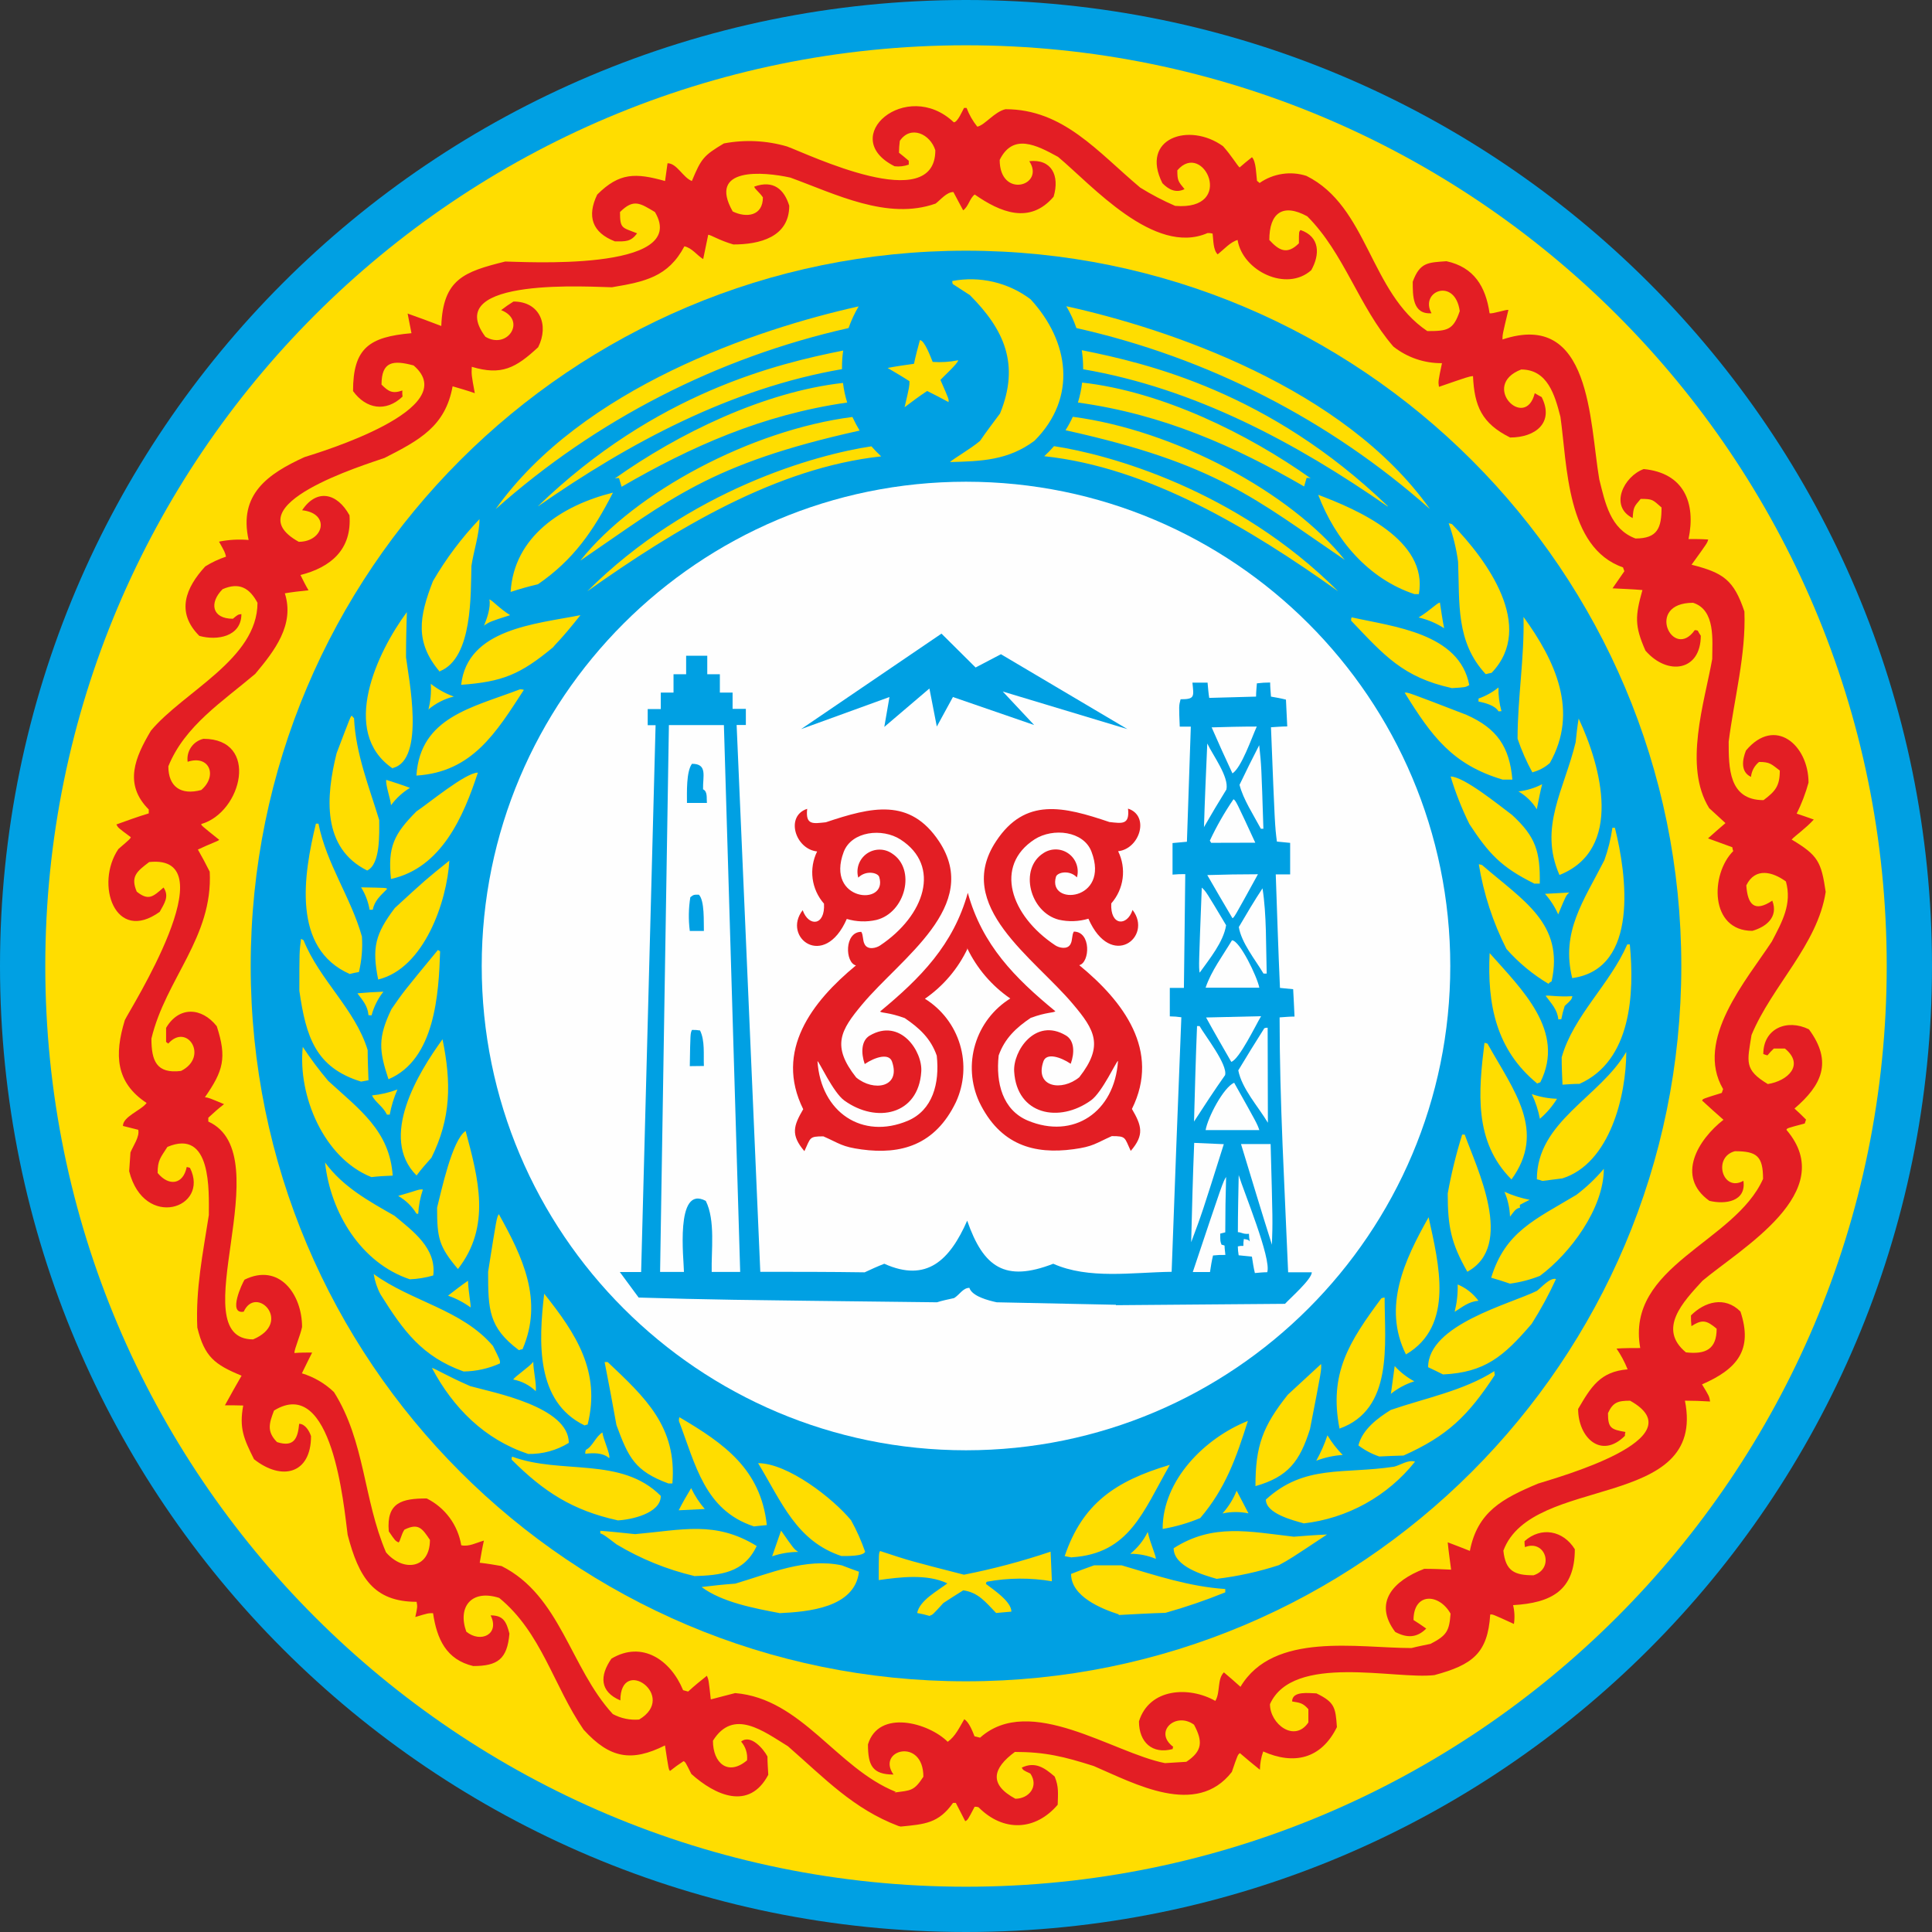 <svg width="112" height="112" viewBox="0 0 112 112" fill="none" xmlns="http://www.w3.org/2000/svg">
<rect x="0" y="0" width="112" height="112" fill="#333333" stroke="none"/>
<g clip-path="url(#clip0_106_3430)">
<path d="M56 112C86.928 112 112 86.928 112 56C112 25.072 86.928 0 56 0C25.072 0 0 25.072 0 56C0 86.928 25.072 112 56 112Z" fill="#00A0E3"/>
<path d="M56 109.375C85.478 109.375 109.375 85.478 109.375 56C109.375 26.522 85.478 2.625 56 2.625C26.522 2.625 2.625 26.522 2.625 56C2.625 85.478 26.522 109.375 56 109.375Z" fill="#FFDD00"/>
<path d="M56 97.467C78.902 97.467 97.467 78.902 97.467 56C97.467 33.098 78.902 14.533 56 14.533C33.098 14.533 14.533 33.098 14.533 56C14.533 78.902 33.098 97.467 56 97.467Z" fill="#00A0E3"/>
<path d="M56 84.074C71.505 84.074 84.074 71.505 84.074 56C84.074 40.495 71.505 27.926 56 27.926C40.495 27.926 27.926 40.495 27.926 56C27.926 71.505 40.495 84.074 56 84.074Z" fill="#FEFEFE"/>
<path fill-rule="evenodd" clip-rule="evenodd" d="M33.89 82.633C31.049 81.26 31.224 77.791 31.547 74.997C33.403 77.324 34.834 79.52 34.065 82.585C34.004 82.588 33.945 82.605 33.89 82.633ZM31.07 80.659C30.709 80.305 30.252 80.067 29.755 79.973C29.803 79.829 30.699 79.235 30.915 78.944C30.915 79.458 31.107 80.179 31.059 80.659H31.07ZM26.866 79.503C24.464 78.635 23.403 77.176 22.062 75.042C21.863 74.671 21.729 74.27 21.664 73.855C23.863 75.46 26.78 75.913 28.578 78.027C28.997 78.865 28.997 78.865 28.98 79.04C28.318 79.338 27.602 79.497 26.876 79.506L26.866 79.503ZM30.078 78.268C28.324 76.953 28.297 75.92 28.297 73.724C28.794 70.581 28.794 70.581 28.918 70.385C30.291 72.856 31.516 75.378 30.291 78.216C30.224 78.22 30.158 78.237 30.098 78.268H30.078ZM27.285 75.797C26.884 75.504 26.442 75.273 25.974 75.111C26.341 74.819 26.739 74.517 27.13 74.246C27.157 74.966 27.326 75.725 27.274 75.804L27.285 75.797ZM23.753 74.16C20.933 73.216 19.162 70.31 18.843 67.389C19.872 68.8 21.362 69.62 22.868 70.478C23.928 71.363 25.311 72.355 25.116 73.94C24.669 74.071 24.208 74.146 23.743 74.163L23.753 74.16ZM26.547 73.566C25.438 72.255 25.339 71.768 25.339 70.008C25.582 69.064 26.207 66.079 26.993 65.564C27.734 68.326 28.482 71.096 26.547 73.566ZM24.145 70.358C23.884 69.93 23.519 69.576 23.084 69.328C24.224 69.006 24.272 68.927 24.515 68.958C24.361 69.413 24.27 69.888 24.244 70.368L24.145 70.358ZM21.53 68.237C18.785 67.149 17.257 63.539 17.552 60.688C18.004 61.374 18.497 62.033 19.028 62.661C20.83 64.315 22.59 65.55 22.765 68.151C22.353 68.168 21.935 68.189 21.537 68.237H21.53ZM24.145 68.141C21.948 65.941 24.244 62.187 25.654 60.248C26.169 62.767 26.149 64.819 25.013 67.112C24.728 67.431 24.426 67.77 24.151 68.141H24.145ZM22.429 64.61C22.206 64.143 21.742 63.889 21.564 63.502C22.069 63.453 22.565 63.337 23.04 63.158C22.835 63.626 22.685 64.115 22.593 64.617H22.429V64.61ZM20.933 62.702C18.287 61.885 17.741 60.104 17.354 57.441C17.354 55.194 17.354 55.194 17.45 54.425C17.498 54.452 17.549 54.473 17.597 54.504C18.53 56.827 20.59 58.502 21.314 60.873C21.314 61.439 21.341 62.033 21.362 62.623C21.214 62.654 21.07 62.675 20.933 62.702ZM22.518 62.558C21.972 60.904 21.897 60.156 22.693 58.502C23.379 57.507 23.379 57.507 25.387 55.07C25.427 55.099 25.47 55.125 25.514 55.149C25.435 57.589 25.222 61.422 22.528 62.561L22.518 62.558ZM21.362 58.852C21.314 58.306 21.039 58.014 20.72 57.585C21.214 57.537 21.712 57.507 22.226 57.489C21.906 57.895 21.673 58.362 21.54 58.862L21.362 58.852ZM21.924 56.793C21.554 54.933 21.749 54.147 22.889 52.637C24.687 50.986 24.687 50.986 26.049 49.892C25.912 52.273 24.58 56.137 21.935 56.779L21.924 56.793ZM20.291 56.47C16.904 54.991 17.597 50.712 18.314 47.747H18.462C18.929 50.091 20.339 52.016 20.981 54.291C21.027 54.982 20.968 55.676 20.806 56.35C20.636 56.377 20.467 56.412 20.301 56.456L20.291 56.47ZM21.43 52.764C21.354 52.294 21.185 51.843 20.933 51.44C22.412 51.467 22.412 51.467 22.439 51.535C21.993 51.982 21.722 52.222 21.605 52.74H21.43V52.764ZM22.666 50.966C22.47 49.089 22.841 48.348 24.141 47.037C24.828 46.587 26.983 44.789 27.703 44.789C26.876 47.325 25.593 50.31 22.676 50.952L22.666 50.966ZM21.293 50.468C18.647 49.157 18.891 46.169 19.512 43.67C20.329 41.519 20.329 41.519 20.397 41.491C20.435 41.544 20.477 41.592 20.524 41.635C20.62 43.694 21.389 45.585 21.983 47.541C21.983 48.31 22.062 50.091 21.296 50.458L21.293 50.468ZM22.666 46.666C22.635 46.295 22.343 45.51 22.391 45.208C22.841 45.352 23.307 45.499 23.764 45.674C23.34 45.933 22.971 46.271 22.676 46.67L22.666 46.666ZM24.141 44.95C24.368 41.567 27.381 41.021 30.143 39.961C30.22 39.956 30.297 39.966 30.369 39.992C28.764 42.462 27.381 44.758 24.141 44.961V44.95ZM22.769 44.552C19.656 42.432 21.883 37.782 23.585 35.486C23.558 36.354 23.537 37.219 23.537 38.104C23.678 39.261 24.677 44.055 22.772 44.521L22.769 44.552ZM24.828 41.169C24.957 40.671 25.007 40.155 24.975 39.642C25.376 39.958 25.826 40.207 26.306 40.38C25.76 40.514 25.253 40.774 24.824 41.138L24.828 41.169ZM26.735 39.69C27.103 36.45 31.035 36.179 33.65 35.661C32.446 37.171 32.278 37.246 32.065 37.521C30.157 39.106 29.127 39.525 26.725 39.7L26.735 39.69ZM25.5 38.949C24.038 37.233 24.292 35.761 25.099 33.688C25.854 32.389 26.759 31.183 27.796 30.095C27.796 30.963 27.453 31.955 27.329 32.809C27.278 34.367 27.425 38.149 25.5 38.911V38.949ZM28.046 36.303C28.221 35.888 28.465 35.194 28.369 34.748C28.544 34.796 28.932 35.263 29.573 35.661C28.413 36.032 28.413 36.032 28.043 36.272L28.046 36.303ZM29.601 34.316C29.796 31.107 32.566 29.296 35.534 28.558C34.395 30.785 33.238 32.459 31.186 33.87C30.641 33.997 30.126 34.144 29.601 34.316ZM53.91 93.682C53.666 93.611 53.419 93.552 53.169 93.507C53.316 92.769 54.356 92.224 54.919 91.791C53.763 91.229 52.174 91.424 50.942 91.599C50.942 90.041 50.942 90.041 51.021 89.914C52.737 90.481 52.737 90.481 55.883 91.287C57.584 90.952 59.261 90.506 60.904 89.952C60.931 90.518 60.952 91.091 60.979 91.668C59.729 91.455 58.451 91.464 57.205 91.695C57.173 91.73 57.156 91.775 57.156 91.822C57.572 92.145 58.632 92.835 58.632 93.428C58.34 93.456 58.038 93.476 57.747 93.507C57.126 92.865 56.717 92.32 55.842 92.193C55.444 92.437 55.053 92.691 54.686 92.931C54.061 93.617 54.061 93.617 53.917 93.651L53.91 93.682ZM64.853 93.586C63.858 93.264 62.091 92.557 62.091 91.242C62.537 91.067 62.973 90.899 63.422 90.745H65.028C67.032 91.338 68.958 91.98 71.03 92.117V92.31C69.898 92.769 68.741 93.166 67.564 93.497C66.652 93.524 65.739 93.576 64.853 93.624V93.586ZM45.163 93.507C43.736 93.236 41.855 92.886 40.671 92.001C41.313 91.922 41.955 91.853 42.624 91.805C44.628 91.212 46.7 90.299 48.8 90.745C49.123 90.872 49.446 90.988 49.796 91.115C49.552 93.216 46.827 93.439 45.173 93.517L45.163 93.507ZM70.557 91.534C69.767 91.311 68.038 90.813 68.038 89.753C70.313 88.295 72.413 88.789 75.001 89.084C75.642 89.032 76.284 88.984 76.929 88.957C74.778 90.385 74.778 90.385 74.136 90.734C72.971 91.113 71.773 91.378 70.557 91.524V91.534ZM40.235 91.359C38.653 90.984 37.138 90.367 35.743 89.53C35.002 88.967 35.002 88.967 34.8 88.888V88.741C35.469 88.789 36.131 88.868 36.821 88.936C39.566 88.693 41.471 88.147 43.866 89.623C43.132 91.194 41.749 91.321 40.222 91.369L40.235 91.359ZM67.002 90.367C66.533 90.172 66.03 90.072 65.523 90.076C65.949 89.733 66.294 89.301 66.535 88.809C66.71 89.564 67.032 90.203 67.002 90.378V90.367ZM62.139 90.288C61.992 90.261 61.847 90.24 61.721 90.21C62.75 87.176 64.637 85.862 67.818 84.918C66.264 87.632 65.475 90.065 62.139 90.278V90.288ZM44.765 90.21C44.94 89.715 45.108 89.218 45.28 88.731C46.021 89.791 46.021 89.791 46.272 89.966C45.759 89.968 45.25 90.054 44.765 90.22V90.21ZM48.794 90.21C46.175 89.345 45.328 87.097 43.948 84.822C45.664 84.822 48.276 86.847 49.336 88.13C49.661 88.715 49.934 89.327 50.153 89.959C50.029 90.23 49.065 90.203 48.78 90.203L48.794 90.21ZM67.4 88.624C67.4 85.803 69.843 83.364 72.341 82.372C71.655 84.551 71.03 86.301 69.579 88.003C68.879 88.295 68.148 88.507 67.4 88.634V88.624ZM43.684 88.48C40.846 87.536 40.328 84.918 39.357 82.379C39.353 82.303 39.362 82.228 39.384 82.156C41.982 83.683 44.103 85.172 44.453 88.411C44.182 88.439 43.938 88.459 43.684 88.49V88.48ZM75.564 88.305C74.939 88.13 73.384 87.739 73.384 86.932C75.629 84.873 77.907 85.474 80.824 85.024C81.195 84.928 81.641 84.606 82.032 84.733C81.242 85.726 80.264 86.553 79.154 87.168C78.044 87.783 76.824 88.172 75.564 88.315V88.305ZM35.788 88.13C33.218 87.564 31.536 86.496 29.659 84.616C29.653 84.556 29.662 84.496 29.687 84.441C32.528 85.501 36.011 84.413 38.307 86.72C38.307 87.742 36.557 88.109 35.788 88.14V88.13ZM70.873 87.732C71.22 87.345 71.496 86.9 71.689 86.418C71.916 86.836 72.139 87.282 72.376 87.732C71.888 87.629 71.384 87.629 70.897 87.732H70.873ZM39.346 87.553C39.57 87.107 39.813 86.689 40.067 86.27C40.276 86.706 40.541 87.112 40.856 87.478L39.346 87.553ZM72.78 86.143C72.78 83.82 73.199 82.681 74.657 80.852L76.583 79.074C76.614 79.393 76.614 79.393 75.941 82.849C75.347 84.726 74.678 85.611 72.78 86.153V86.143ZM38.753 85.999C36.797 85.278 36.43 84.493 35.736 82.612C35.514 81.377 35.29 80.172 35.05 78.957H35.225C37.404 81.016 39.25 82.712 38.979 85.999H38.753ZM76.311 84.668C76.57 84.201 76.785 83.712 76.953 83.206C77.202 83.619 77.499 84.002 77.839 84.345C77.316 84.379 76.801 84.492 76.311 84.678V84.668ZM35.301 84.52C34.93 84.201 34.385 84.228 33.928 84.276C33.923 84.201 33.934 84.125 33.959 84.053C34.357 83.858 34.522 83.285 34.923 83.041C34.951 83.384 35.39 84.307 35.321 84.52H35.301ZM79.956 84.434C79.522 84.286 79.114 84.07 78.748 83.792C78.974 82.876 79.86 82.207 80.629 81.734C82.629 81.047 84.849 80.622 86.63 79.486C86.626 79.561 86.635 79.637 86.658 79.709C85.1 82.084 83.912 83.24 81.366 84.379C80.893 84.386 80.416 84.417 79.956 84.434ZM30.62 84.287C28.098 83.449 26.272 81.624 25.037 79.297C25.308 79.376 25.802 79.716 27.264 80.357C28.595 80.728 32.974 81.545 32.974 83.645C32.27 84.08 31.455 84.302 30.627 84.287H30.62ZM80.629 80.824C80.704 80.278 80.773 79.736 80.852 79.191C81.177 79.548 81.561 79.847 81.987 80.076C81.488 80.235 81.022 80.485 80.615 80.814L80.629 80.824ZM82.001 34.443C79.335 33.561 77.41 31.303 76.418 28.685C78.645 29.522 82.818 31.303 82.252 34.443H82.001ZM83.717 36.419C83.263 36.128 82.763 35.916 82.238 35.795C82.924 35.38 83.267 34.978 83.473 34.93C83.549 35.428 83.617 35.922 83.717 36.409V36.419ZM84.135 39.882C81.342 39.261 80.251 38.005 78.326 35.98C78.319 35.914 78.329 35.848 78.357 35.788C80.779 36.33 84.609 36.701 85.175 39.717C84.952 39.844 84.952 39.844 84.146 39.892L84.135 39.882ZM55.067 26.79C55.262 26.595 56.302 26.001 56.817 25.555C57.187 25.009 57.585 24.495 57.973 23.97C59.133 21.128 58.217 19.104 56.223 17.107C55.88 16.883 55.537 16.66 55.231 16.465C55.211 16.409 55.201 16.349 55.204 16.29C55.993 16.141 56.804 16.158 57.586 16.34C58.368 16.523 59.103 16.867 59.744 17.35C61.992 19.793 62.458 23.06 59.97 25.552C58.443 26.688 56.906 26.739 55.056 26.787L55.067 26.79ZM52.448 23.578C52.723 22.391 52.723 22.391 52.723 22.099C52.304 21.828 51.886 21.585 51.457 21.331C51.954 21.235 52.486 21.156 52.984 21.09C53.083 20.62 53.21 20.147 53.327 19.718C53.601 19.718 53.968 20.747 54.068 20.981C54.563 21.015 55.06 20.983 55.547 20.885C55.547 21.06 54.603 21.914 54.518 22.024C55.015 23.16 55.015 23.16 54.984 23.307C54.569 23.084 54.15 22.861 53.749 22.666C53.303 22.957 52.864 23.287 52.438 23.609L52.448 23.578ZM34.045 34.278C39.95 28.383 47.325 26.351 50.516 25.874C50.695 26.08 50.887 26.272 51.083 26.457C45.029 27.11 39.172 30.641 34.045 34.278ZM77.574 34.278C71.651 28.355 64.249 26.341 61.103 25.864C60.925 26.069 60.736 26.264 60.537 26.447C66.573 27.089 72.441 30.62 77.574 34.278ZM75.601 28.201C75.649 28.026 75.697 27.858 75.745 27.703C75.828 27.696 75.911 27.707 75.989 27.734C72.331 25.136 67.352 22.693 62.733 22.178C62.686 22.57 62.604 22.957 62.489 23.335C67.448 24.021 71.583 25.874 75.601 28.201ZM80.447 29.337C73.583 22.724 66.514 21.06 62.712 20.301C62.764 20.642 62.79 20.986 62.791 21.331V21.406C69.239 22.508 75.124 25.658 80.447 29.364V29.337ZM82.897 29.512C77.897 22.46 67.722 19.056 61.816 17.752C62.053 18.153 62.248 18.577 62.4 19.018C70.01 20.725 77.063 24.336 82.897 29.512ZM77.976 32.48C74.802 28.51 68.052 24.93 62.191 24.162C62.069 24.431 61.928 24.692 61.769 24.941C70.533 26.876 72.75 28.918 77.976 32.47V32.48ZM36.032 28.208C35.98 28.033 35.932 27.864 35.884 27.713C35.802 27.707 35.719 27.717 35.64 27.741C39.288 25.147 44.261 22.714 48.869 22.199C48.915 22.584 48.997 22.965 49.113 23.335C44.171 24.045 40.047 25.895 36.038 28.218L36.032 28.208ZM31.186 29.347C38.015 22.751 45.067 21.08 48.88 20.322C48.832 20.654 48.809 20.989 48.811 21.324V21.399C42.383 22.508 36.505 25.651 31.197 29.347H31.186ZM28.736 29.512C33.736 22.48 43.859 19.076 49.775 17.762C49.541 18.161 49.345 18.581 49.192 19.018C41.594 20.726 34.555 24.337 28.736 29.512ZM33.657 32.48C36.818 28.51 43.55 24.93 49.415 24.172C49.54 24.443 49.68 24.706 49.833 24.961C41.097 26.897 38.87 28.939 33.657 32.49V32.48ZM77.653 82.818C77.032 79.626 78.199 77.797 80.076 75.268C80.135 75.238 80.201 75.221 80.268 75.22C80.268 77.924 80.786 81.699 77.653 82.818ZM83.655 79.678C83.363 79.53 83.061 79.386 82.79 79.259C82.79 76.789 87.536 75.601 89.094 74.833C89.334 74.658 89.859 74.043 90.203 74.146C89.792 75.043 89.321 75.911 88.792 76.744C87.162 78.645 86.078 79.561 83.655 79.678ZM81.504 78.518C80.131 75.756 81.428 73.028 82.818 70.564C83.412 73.275 84.328 76.868 81.504 78.518ZM84.328 76.047C84.458 75.529 84.517 74.996 84.503 74.462C84.983 74.661 85.399 74.987 85.707 75.406C85.144 75.454 84.794 75.756 84.328 76.047ZM87.536 74.414C87.166 74.287 86.799 74.17 86.445 74.071C87.265 71.404 88.967 70.715 91.386 69.266C91.97 68.823 92.502 68.317 92.975 67.757C92.975 70.052 91.019 72.671 89.269 73.964C88.712 74.184 88.13 74.335 87.536 74.414ZM85.066 73.728C84.122 72.077 83.926 71.113 83.926 69.188C84.134 68.033 84.414 66.893 84.763 65.773H84.911C85.597 67.698 87.849 72.221 85.055 73.728H85.066ZM87.536 70.519C87.518 70.026 87.409 69.541 87.214 69.088C87.681 69.299 88.172 69.456 88.675 69.555C88.48 69.654 88.274 69.75 88.109 69.847V70.022C87.866 70.022 87.691 70.344 87.546 70.519H87.536ZM89.413 68.46C89.31 68.418 89.203 68.386 89.094 68.364C89.094 65.008 92.749 63.615 94.276 60.979C94.276 63.498 93.332 67.448 90.57 68.313L89.413 68.46ZM87.615 68.364C85.436 66.185 85.707 63.275 86.057 60.454C86.117 60.465 86.176 60.48 86.232 60.502C87.759 63.237 89.667 65.564 87.615 68.385V68.364ZM89.269 64.857C89.175 64.362 89.017 63.881 88.799 63.426C89.27 63.59 89.763 63.682 90.261 63.697C89.993 64.133 89.658 64.524 89.269 64.857ZM90.58 62.88C90.553 62.335 90.532 61.82 90.532 61.295C91.218 58.872 93.325 57.074 94.334 54.748H94.482C94.753 57.589 94.578 61.491 91.565 62.832C91.222 62.832 90.879 62.86 90.57 62.88H90.58ZM89.101 62.801C86.73 60.849 86.212 58.231 86.356 55.252C88.212 57.352 90.782 59.775 89.293 62.743C89.226 62.764 89.161 62.789 89.098 62.819L89.101 62.801ZM90.336 59.095C90.288 58.532 89.938 58.182 89.599 57.723C89.842 57.692 90.285 57.798 91.153 57.75C91.105 57.946 91.105 57.946 90.707 58.316C90.625 58.567 90.56 58.822 90.511 59.082L90.336 59.095ZM89.774 57.036C88.859 56.493 88.034 55.81 87.33 55.012C86.546 53.467 86.006 51.811 85.728 50.101C85.793 50.111 85.858 50.127 85.92 50.149C88.295 52.208 90.686 53.536 89.949 56.892C89.881 56.921 89.82 56.966 89.774 57.023V57.036ZM91.146 56.714C90.477 54.02 91.791 52.253 93.006 49.868C93.226 49.259 93.382 48.628 93.473 47.987H93.617C94.296 50.671 95.055 56.154 91.153 56.7L91.146 56.714ZM90.33 53.008C90.138 52.573 89.88 52.171 89.564 51.817L90.975 51.741C90.786 51.906 90.786 51.906 90.336 52.994L90.33 53.008ZM88.919 51.209C87.015 50.266 86.304 49.477 85.186 47.778C84.746 46.889 84.381 45.965 84.094 45.016C84.863 45.016 86.888 46.67 87.656 47.243C89.029 48.509 89.29 49.363 89.262 51.223H88.919V51.209ZM90.398 50.712C89.194 47.95 90.673 45.801 91.342 43.029C91.39 42.562 91.441 42.085 91.517 41.656C92.831 44.449 94.115 49.243 90.409 50.722L90.398 50.712ZM89.087 46.91C88.825 46.484 88.46 46.13 88.027 45.88C88.506 45.825 88.971 45.683 89.4 45.462C89.286 45.904 89.19 46.398 89.094 46.896L89.087 46.91ZM87.111 45.194C84.194 44.329 82.993 42.675 81.431 40.156C81.606 40.126 81.606 40.126 85.011 41.44C86.792 42.229 87.509 43.3 87.674 45.194H87.111ZM88.844 44.796C88.496 44.165 88.206 43.505 87.975 42.823C87.975 40.448 88.377 38.121 88.319 35.761C90.179 38.327 91.531 41.251 89.846 44.233C89.561 44.487 89.22 44.669 88.85 44.765L88.844 44.796ZM86.867 41.237C86.675 40.894 86.081 40.74 85.711 40.671V40.496C86.13 40.349 86.521 40.132 86.867 39.854C86.858 40.318 86.916 40.781 87.042 41.227L86.867 41.237ZM86.133 39.086C84.383 37.209 84.623 34.968 84.527 32.566C84.425 31.805 84.242 31.057 83.981 30.335C84.048 30.345 84.114 30.362 84.177 30.387C86.181 32.446 89.039 36.32 86.472 39.003C86.346 39.034 86.229 39.051 86.129 39.082L86.133 39.086Z" fill="#FFDD00"/>
<path fill-rule="evenodd" clip-rule="evenodd" d="M52.081 105.854C49.463 104.859 47.809 103.092 45.678 101.232C44.267 100.367 42.517 99.004 41.33 100.912C41.33 102.223 42.215 102.971 43.307 102.048C43.327 101.853 43.307 101.656 43.248 101.469C43.189 101.282 43.092 101.109 42.963 100.961C43.526 100.511 44.274 101.407 44.49 101.825C44.49 102.168 44.518 102.512 44.538 102.886C43.43 104.986 41.45 104.073 40.078 102.838C39.734 102.151 39.734 102.151 39.628 102.096C39.356 102.271 39.094 102.46 38.842 102.663C38.763 102.584 38.763 102.584 38.55 101.184C36.622 102.148 35.359 101.952 33.832 100.271C32.099 97.749 31.389 94.636 28.939 92.632C27.333 92.117 26.516 93.15 27.031 94.588C27.868 95.274 28.987 94.736 28.441 93.644C29.182 93.644 29.357 94.015 29.532 94.705C29.405 96.184 28.846 96.582 27.432 96.582C25.874 96.211 25.328 95.027 25.105 93.517C24.814 93.517 24.814 93.517 24.076 93.74C24.203 93.15 24.203 93.15 24.151 92.859C21.653 92.859 20.795 91.428 20.154 88.978C19.931 87.293 19.268 79.685 15.885 81.771C15.614 82.488 15.439 82.976 16.06 83.6C17.052 83.919 17.264 83.374 17.343 82.54C17.686 82.54 17.937 82.959 18.03 83.257C18.03 85.436 16.348 85.875 14.725 84.592C14.131 83.405 13.857 82.79 14.1 81.479C13.726 81.466 13.383 81.466 13.04 81.466C13.363 80.872 13.682 80.309 14.004 79.75C12.446 79.108 11.853 78.659 11.438 76.957C11.338 74.709 11.757 72.688 12.107 70.437C12.107 69.064 12.282 65.399 9.705 66.487C9.306 67.111 9.138 67.255 9.138 67.997C9.78 68.783 10.617 68.683 10.823 67.654C10.889 67.663 10.954 67.68 11.015 67.705C12.175 70.049 8.352 71.312 7.488 67.897C7.515 67.53 7.536 67.159 7.563 66.809C7.711 66.439 8.109 65.893 8.013 65.495C7.721 65.416 7.419 65.351 7.127 65.272C7.127 64.727 8.157 64.387 8.5 63.941C6.702 62.753 6.623 61.147 7.237 59.136C7.481 58.591 13.287 49.477 8.648 49.974C7.927 50.52 7.556 50.811 7.927 51.69C8.613 52.236 8.871 51.985 9.481 51.45C9.825 51.964 9.533 52.362 9.258 52.86C6.664 54.727 5.491 51.244 6.863 49.219C7.55 48.626 7.55 48.626 7.584 48.533C6.846 47.987 6.846 47.987 6.747 47.795C7.371 47.569 7.982 47.346 8.624 47.153V46.927C7.148 45.448 7.838 43.893 8.751 42.356C10.659 40.081 14.927 38.204 14.927 34.944C14.461 34.079 13.867 33.739 12.906 34.154C12.117 34.944 12.282 35.87 13.5 35.87C13.792 35.627 13.792 35.627 13.994 35.599C13.994 36.91 12.584 37.154 11.554 36.862C10.181 35.489 10.765 34.072 11.897 32.837C12.275 32.601 12.679 32.411 13.102 32.27C13.04 32.013 13.04 32.013 12.697 31.399C13.261 31.286 13.839 31.253 14.413 31.303C13.822 28.657 15.524 27.47 17.652 26.499C18.52 26.224 26.917 23.705 23.977 21.186C22.789 20.864 22.117 20.943 22.117 22.295C22.518 22.693 22.741 22.841 23.325 22.638C23.315 22.756 23.319 22.875 23.335 22.991C22.374 23.908 21.218 23.712 20.466 22.672C20.466 20.171 21.41 19.529 23.853 19.316C23.774 18.918 23.705 18.548 23.63 18.177C24.272 18.4 24.913 18.644 25.582 18.898C25.682 16.183 26.897 15.754 29.289 15.161C30.105 15.161 40.057 15.802 37.967 12.292C37.102 11.777 36.732 11.506 35.942 12.292C35.942 13.284 36.069 13.177 36.934 13.527C36.567 14.025 36.265 13.994 35.651 13.994C34.319 13.479 34.017 12.536 34.621 11.28C35.908 9.996 36.848 10.017 38.554 10.494L38.698 9.464C39.244 9.464 39.583 10.284 40.108 10.494C40.654 9.179 40.795 9.015 41.965 8.315C43.181 8.084 44.434 8.144 45.623 8.49C46.858 8.936 54.222 12.515 54.222 8.713C53.931 7.769 52.791 7.234 52.163 8.167C52.133 8.395 52.117 8.624 52.115 8.853C52.291 8.998 52.486 9.145 52.682 9.32V9.543C52.419 9.638 52.139 9.671 51.861 9.639C48.509 7.958 52.548 4.492 55.293 7.09C55.516 7.09 55.791 6.42 55.887 6.256H56.034C56.182 6.649 56.392 7.017 56.656 7.344C57.102 7.247 57.647 6.479 58.289 6.331C61.645 6.331 63.628 8.802 66.099 10.875C66.747 11.277 67.424 11.632 68.124 11.935C71.686 12.227 69.757 8.102 68.251 9.876C68.251 10.47 68.299 10.518 68.669 10.964C68.172 11.207 67.753 10.995 67.386 10.621C66.072 8.006 68.941 7.062 70.897 8.473C71.391 9.018 71.713 9.581 71.861 9.708C72.084 9.512 72.328 9.31 72.578 9.114C72.822 9.358 72.822 10.144 72.87 10.487C72.924 10.521 72.974 10.562 73.017 10.61C73.407 10.336 73.855 10.157 74.326 10.085C74.797 10.012 75.278 10.05 75.732 10.195C79.311 11.973 79.407 16.962 82.742 19.193C83.902 19.193 84.252 19.141 84.623 18.033C84.348 16.06 82.276 16.877 82.986 18.16C81.878 18.239 81.898 17.13 81.898 16.331C82.317 15.195 82.784 15.222 83.854 15.143C85.44 15.487 86.129 16.605 86.352 18.16C86.527 18.208 87.296 17.937 87.444 17.964C87.1 19.395 87.1 19.395 87.1 19.68C92.248 17.964 92.138 24.429 92.711 27.785C93.054 29.158 93.353 30.675 94.811 31.217C96.098 31.217 96.321 30.596 96.321 29.419C95.806 28.973 95.823 28.921 95.113 28.921C94.715 29.388 94.695 29.388 94.647 30.033C93.274 29.347 94.132 27.61 95.288 27.192C97.615 27.415 98.325 29.148 97.886 31.248C98.257 31.248 98.627 31.248 99.025 31.275C98.977 31.471 98.977 31.471 98.061 32.737C99.89 33.204 100.504 33.602 101.125 35.448C101.221 37.97 100.532 40.489 100.213 42.998C100.213 44.508 100.213 46.385 102.234 46.385C102.92 45.87 103.177 45.568 103.177 44.669C102.683 44.298 102.615 44.171 101.973 44.171C101.709 44.386 101.541 44.697 101.506 45.036C100.882 44.744 101.009 44.027 101.215 43.509C102.896 41.505 104.842 43.19 104.842 45.369C104.672 45.989 104.442 46.592 104.155 47.167C104.475 47.267 104.797 47.39 105.147 47.51C104.68 48.025 104.056 48.454 103.864 48.67C105.391 49.583 105.58 49.953 105.837 51.704C105.37 54.768 102.724 57.143 101.537 60.001C101.293 61.556 101.091 62.005 102.481 62.843C103.637 62.667 104.632 61.731 103.473 60.784H102.831C102.699 60.908 102.575 61.041 102.46 61.182C102.379 61.16 102.299 61.134 102.22 61.103C102.22 59.624 103.593 59.044 104.866 59.672C106.276 61.58 105.583 62.932 104.028 64.263C104.252 64.459 104.475 64.682 104.698 64.905C104.67 64.984 104.65 65.052 104.622 65.131C103.593 65.403 103.593 65.403 103.562 65.499C106.65 69.109 100.943 72.362 98.696 74.246C97.56 75.481 96.081 77.035 97.735 78.398C98.874 78.525 99.516 78.223 99.516 77.025C98.95 76.555 98.696 76.459 98.054 76.878C98.032 76.671 98.022 76.464 98.027 76.257C98.812 75.467 99.983 75.117 100.895 76.03C101.637 78.261 100.7 79.369 98.668 80.254C99.087 80.941 99.087 80.941 99.135 81.246C98.637 81.215 98.143 81.198 97.677 81.198C98.96 87.615 88.806 85.446 87.152 89.894C87.279 91.081 87.794 91.321 88.902 91.321C90.137 90.923 89.588 89.221 88.404 89.688C88.383 89.575 88.374 89.46 88.377 89.345C89.341 88.48 90.625 88.724 91.294 89.811C91.294 92.213 89.921 92.924 87.715 93.051C87.802 93.408 87.819 93.779 87.763 94.142C86.527 93.576 86.527 93.576 86.39 93.596C86.246 95.844 85.361 96.513 83.154 97.107C80.906 97.381 74.953 95.823 73.621 98.792C73.621 99.948 75.049 101.036 75.848 99.852V99.084C75.526 98.713 75.351 98.713 74.905 98.634C74.905 97.992 75.934 98.167 76.315 98.167C77.375 98.682 77.423 98.984 77.502 100.123C76.586 101.98 75.001 102.323 73.23 101.534C73.108 101.874 73.043 102.232 73.038 102.594C72.636 102.271 72.249 101.952 71.878 101.63C71.751 101.729 71.751 101.729 71.411 102.721C69.352 105.367 65.801 103.407 63.405 102.378C61.69 101.832 60.585 101.561 58.834 101.561C57.551 102.505 57.307 103.438 58.862 104.275C59.651 104.275 60.235 103.555 59.73 102.814C59.312 102.621 59.312 102.621 59.233 102.47C60.001 102.103 60.547 102.47 61.141 102.989C61.384 103.579 61.333 103.949 61.316 104.622C60.032 106.129 58.172 106.225 56.724 104.766C56.652 104.744 56.576 104.734 56.501 104.739C56.099 105.507 56.099 105.507 55.955 105.576C55.76 105.205 55.585 104.855 55.41 104.516H55.248C54.411 105.7 53.615 105.751 52.215 105.888L52.081 105.854ZM51.934 103.877C48.502 102.505 46.477 98.469 42.617 98.15C42.15 98.274 41.673 98.39 41.206 98.517C41.08 97.381 41.08 97.381 40.98 97.145C40.613 97.436 40.242 97.738 39.892 98.061C39.796 98.03 39.697 98.013 39.6 97.982C38.88 96.232 37.226 95.093 35.445 96.153C34.758 97.145 34.758 98.061 35.963 98.576C35.963 95.961 39.319 98.332 37.051 99.684C36.522 99.728 35.991 99.617 35.524 99.365C33.053 96.671 32.49 92.502 29.076 90.786C28.657 90.71 28.238 90.642 27.81 90.594C27.889 90.144 27.957 89.725 28.053 89.31C27.607 89.434 27.189 89.677 26.739 89.581C26.644 89.003 26.413 88.455 26.066 87.983C25.718 87.511 25.263 87.129 24.738 86.867C23.307 86.867 22.391 87.09 22.539 88.775C22.909 89.317 22.909 89.317 23.101 89.417C23.201 89.369 23.249 88.967 23.445 88.675C24.261 88.277 24.474 88.6 24.924 89.269C24.924 90.954 23.369 91.146 22.377 89.99C21.063 86.925 21.169 83.569 19.361 80.701C18.835 80.196 18.198 79.824 17.501 79.613C17.697 79.197 17.903 78.796 18.095 78.408C17.752 78.408 17.408 78.408 17.065 78.436C17.065 78.195 17.408 77.427 17.511 76.929C17.511 75.021 16.18 73.196 14.176 74.184C14.049 74.376 13.184 76.205 14.128 76.04C14.848 74.455 16.997 76.665 14.674 77.646C10.449 77.646 16.328 66.947 12.076 65.018V64.795C12.367 64.524 12.669 64.253 12.989 64.009C12.103 63.639 12.103 63.639 11.88 63.608C12.941 62.081 13.164 61.333 12.566 59.49C11.681 58.378 10.367 58.33 9.629 59.586V60.403C9.656 60.43 9.705 60.451 9.753 60.499C10.844 59.263 12.127 61.267 10.494 62.084C9.063 62.259 8.778 61.49 8.778 60.207C9.608 56.738 12.354 54.336 12.158 50.533C11.935 50.087 11.712 49.669 11.472 49.25C12.189 48.907 12.676 48.752 12.707 48.684C11.667 47.85 11.667 47.85 11.667 47.771C14.039 47.085 15.051 42.83 11.794 42.83C11.503 42.897 11.247 43.071 11.078 43.317C10.908 43.564 10.837 43.865 10.878 44.161C12.144 43.742 12.628 44.978 11.667 45.798C10.48 46.117 9.759 45.602 9.759 44.425C10.703 42.081 12.903 40.671 14.797 39.065C15.909 37.734 17.093 36.224 16.513 34.395C16.959 34.319 17.398 34.271 17.885 34.22C17.71 33.928 17.566 33.63 17.419 33.334C19.172 32.888 20.408 31.859 20.26 29.872C19.54 28.561 18.352 28.317 17.515 29.58C19.169 29.755 18.778 31.409 17.319 31.409C13.486 29.288 21.152 26.948 22.292 26.547C24.313 25.517 25.819 24.718 26.238 22.395C26.657 22.518 27.075 22.635 27.525 22.793C27.329 21.732 27.329 21.732 27.35 21.265C29.066 21.78 29.896 21.341 31.2 20.126C31.842 18.843 31.296 17.48 29.769 17.48C29.52 17.632 29.281 17.798 29.052 17.978C30.541 18.561 29.426 20.291 28.139 19.522C25.493 15.991 34.508 16.653 35.472 16.653C37.38 16.331 38.732 16.06 39.676 14.279C40.122 14.378 40.393 14.793 40.764 15.02L41.056 13.61C41.203 13.61 41.677 13.929 42.514 14.172C44.024 14.172 45.753 13.754 45.753 11.925C45.462 10.981 44.84 10.418 43.732 10.816C43.701 10.912 44.024 11.139 44.226 11.441C44.226 12.529 43.265 12.645 42.476 12.258C41.001 9.66 44.267 9.952 45.815 10.295C48.413 11.238 51.446 12.793 54.24 11.801C54.531 11.578 54.881 11.132 55.269 11.132C55.444 11.475 55.64 11.818 55.835 12.192C56.154 11.966 56.203 11.506 56.505 11.276C57.983 12.306 59.696 13.026 61.079 11.403C61.446 10.168 60.952 9.203 59.668 9.344C60.612 10.775 57.953 11.544 57.953 9.269C58.721 7.711 60.073 8.4 61.336 9.094C63.285 10.72 66.916 14.862 70.004 13.51C70.103 13.505 70.201 13.515 70.296 13.541C70.344 13.912 70.323 14.485 70.588 14.745C70.958 14.454 71.326 14.028 71.744 13.912C72.036 15.71 74.585 16.945 76.016 15.662C76.524 14.756 76.524 13.726 75.395 13.335C75.299 13.435 75.299 13.435 75.299 14.104C74.613 14.79 74.143 14.522 73.584 13.912C73.584 12.354 74.352 11.76 75.783 12.539C77.931 14.687 78.769 17.772 80.773 20.088C81.575 20.724 82.57 21.064 83.593 21.053C83.37 22.113 83.37 22.113 83.418 22.425C85.134 21.832 85.134 21.832 85.391 21.801C85.471 23.554 85.906 24.546 87.543 25.363C89.022 25.363 90.11 24.495 89.372 23.019C89.225 22.94 89.098 22.871 88.971 22.793C88.428 24.992 85.783 22.346 88.185 21.42C89.712 21.42 90.137 22.899 90.46 24.165C90.858 26.959 90.803 31.752 94.087 32.892C94.118 32.971 94.139 33.036 94.166 33.115C93.943 33.437 93.72 33.756 93.48 34.106C94.046 34.137 94.619 34.154 95.213 34.206C94.794 35.712 94.746 36.265 95.388 37.717C96.671 39.196 98.596 38.904 98.596 36.852C98.53 36.76 98.471 36.662 98.421 36.56C98.366 36.537 98.306 36.526 98.246 36.529C96.983 38.331 95.329 34.944 98.15 34.944C99.464 35.362 99.259 37.123 99.259 38.204C98.812 40.722 97.577 44.429 99.084 46.851C99.375 47.122 99.708 47.414 100.027 47.716C99.684 48.008 99.341 48.31 99.015 48.602C99.482 48.776 99.959 48.945 100.425 49.116C100.432 49.193 100.45 49.268 100.477 49.339C99.142 50.674 99.104 53.962 101.585 53.962C102.371 53.739 103.112 53.172 102.742 52.212C101.712 52.898 101.311 52.452 101.235 51.326C101.75 50.266 102.762 50.537 103.531 51.1C103.898 52.414 103.304 53.447 102.714 54.583C101.252 56.81 98.219 60.293 99.89 63.134L99.814 63.357C98.706 63.7 98.706 63.7 98.675 63.803C99.073 64.174 99.492 64.545 99.911 64.915C98.452 66.051 97.121 68.203 99.094 69.613C100.007 69.836 101.242 69.661 101.067 68.453C99.862 69.139 99.269 67.081 100.573 66.737C101.836 66.737 102.206 67.012 102.206 68.343C100.552 72.049 94.231 73.364 95.086 78.147C94.619 78.147 94.142 78.147 93.713 78.178C93.97 78.555 94.186 78.959 94.355 79.383C92.769 79.51 92.234 80.395 91.486 81.678C91.486 83.332 92.817 84.616 94.197 83.236C94.192 83.161 94.202 83.085 94.228 83.013C93.391 82.866 93.216 82.79 93.216 81.922C93.507 81.28 93.809 81.201 94.499 81.201C98.449 83.401 90.23 85.662 89.159 86.006C87.1 86.871 85.649 87.639 85.21 89.907C84.763 89.732 84.345 89.564 83.926 89.41C83.974 89.925 84.053 90.439 84.122 90.995C83.604 90.968 83.092 90.947 82.564 90.947C80.766 91.633 79.599 92.903 80.882 94.605C81.569 94.972 82.145 94.948 82.681 94.41C82.437 94.235 82.186 94.067 81.943 93.915C81.943 92.309 83.422 92.358 84.091 93.545C84.016 94.557 83.868 94.808 82.934 95.295C82.564 95.374 82.193 95.443 81.826 95.539C78.714 95.539 73.82 94.574 71.912 97.786C71.593 97.495 71.271 97.22 70.951 96.949C70.55 97.347 70.756 98.106 70.454 98.603C68.927 97.738 66.621 97.862 66.027 99.79C66.027 100.995 66.796 101.715 67.983 101.393C67.976 101.348 67.987 101.303 68.014 101.266C66.854 100.401 68.158 99.207 69.219 99.983C69.733 100.947 69.716 101.51 68.772 102.134L67.537 102.21C64.521 101.619 59.706 98.153 56.817 100.734L56.494 100.655C56.367 100.333 56.175 99.838 55.901 99.663C55.609 100.158 55.386 100.655 54.94 100.974C53.831 99.866 50.942 99.07 50.317 101.122C50.317 102.326 50.561 102.872 51.796 102.872C50.784 101.444 53.529 100.693 53.529 102.999C52.984 103.836 52.809 103.788 51.844 103.915L51.934 103.877Z" fill="#E31E24"/>
<path fill-rule="evenodd" clip-rule="evenodd" d="M46.44 42.267L54.579 36.732L56.556 38.695L58.025 37.926L65.358 42.267L58.131 40.088L59.95 42.03L55.242 40.407L54.308 42.119L53.879 39.913L51.264 42.14L51.563 40.407L46.44 42.267Z" fill="#00A0E3"/>
<path fill-rule="evenodd" clip-rule="evenodd" d="M56.096 54.977C55.541 56.152 54.687 57.159 53.618 57.898C54.596 58.506 55.319 59.45 55.65 60.554C55.981 61.657 55.898 62.843 55.417 63.889C54.209 66.398 52.215 66.943 49.95 66.635C48.8 66.48 48.677 66.291 47.733 65.876C46.896 65.876 47.002 65.945 46.632 66.734C45.825 65.79 46 65.265 46.563 64.301C44.882 60.917 47.071 58.066 49.621 55.966C48.986 55.818 48.934 54.02 49.929 54.02C50.056 54.212 49.998 54.514 50.125 54.741C50.3 55.084 50.787 54.964 51.011 54.816C53.625 53.076 54.569 50.197 52.208 48.67C51.148 47.984 49.367 48.183 48.91 49.387C47.829 52.26 51.498 52.551 50.969 50.839C50.894 50.585 50.194 50.431 49.755 50.877C49.684 50.624 49.693 50.355 49.78 50.107C49.867 49.86 50.029 49.645 50.242 49.492C50.456 49.339 50.711 49.256 50.974 49.253C51.237 49.25 51.494 49.328 51.711 49.477C53.121 50.383 52.496 52.908 50.805 53.33C50.237 53.459 49.646 53.439 49.089 53.272C47.778 56.257 45.314 54.329 46.532 52.764C46.875 53.739 47.843 53.687 47.768 52.387C47.409 51.978 47.18 51.472 47.109 50.934C47.038 50.395 47.129 49.847 47.37 49.36C46.093 49.223 45.51 47.301 46.793 46.889C46.687 47.853 47.136 47.744 47.874 47.668C50.52 46.783 52.747 46.227 54.439 48.777C56.92 52.531 52.232 55.526 49.978 58.231C48.725 59.73 48.19 60.633 49.634 62.462C50.643 63.299 52.229 63.045 51.714 61.549C51.539 61.024 50.722 61.285 50.129 61.683C49.906 61.041 49.926 60.331 50.41 60.039C52.201 58.979 53.498 60.966 53.406 62.132C53.241 64.641 50.801 65.138 48.945 63.797C48.296 63.33 47.469 61.501 47.39 61.518C47.586 64.486 49.988 66.082 52.623 64.974C54.071 64.359 54.48 62.801 54.305 61.199C53.962 60.207 53.296 59.593 52.448 59.02C51.505 58.677 51.134 58.739 51.017 58.639C53.371 56.693 55.269 54.768 56.106 51.752V51.735C56.106 51.735 56.106 51.752 56.106 51.762C56.94 54.778 58.828 56.693 61.182 58.625C61.055 58.725 60.688 58.666 59.754 59.006C58.917 59.569 58.244 60.194 57.894 61.185C57.719 62.788 58.128 64.346 59.579 64.96C62.225 66.068 64.617 64.473 64.812 61.504C64.733 61.477 63.906 63.306 63.254 63.783C61.398 65.125 58.944 64.627 58.793 62.119C58.714 60.952 60.008 58.965 61.789 60.025C62.287 60.317 62.304 61.027 62.071 61.669C61.477 61.271 60.66 61.01 60.485 61.535C59.97 63.031 61.556 63.285 62.568 62.448C63.999 60.619 63.464 59.703 62.208 58.217C59.943 55.513 55.252 52.517 57.747 48.763C59.438 46.203 61.666 46.759 64.315 47.654C65.032 47.73 65.499 47.84 65.392 46.876C66.665 47.284 66.079 49.209 64.819 49.346C65.06 49.834 65.15 50.381 65.08 50.92C65.009 51.459 64.78 51.964 64.421 52.373C64.353 53.673 65.334 53.725 65.656 52.75C66.861 54.315 64.411 56.254 63.096 53.258C62.539 53.425 61.948 53.445 61.381 53.317C59.689 52.877 59.068 50.369 60.478 49.463C60.695 49.316 60.952 49.239 61.214 49.242C61.475 49.245 61.73 49.329 61.943 49.482C62.156 49.634 62.317 49.849 62.404 50.096C62.491 50.343 62.501 50.611 62.431 50.863C61.995 50.407 61.295 50.571 61.216 50.825C60.701 52.541 64.37 52.246 63.275 49.374C62.819 48.169 61.048 47.974 59.977 48.657C57.623 50.184 58.556 53.063 61.175 54.802C61.398 54.95 61.885 55.067 62.06 54.727C62.184 54.501 62.125 54.209 62.252 54.006C63.265 54.006 63.186 55.804 62.565 55.952C65.114 58.042 67.3 60.904 65.619 64.287C66.181 65.252 66.356 65.787 65.55 66.72C65.18 65.931 65.296 65.862 64.452 65.862C63.508 66.281 63.381 66.466 62.235 66.621C59.957 66.933 57.973 66.388 56.765 63.876C56.286 62.829 56.204 61.643 56.536 60.54C56.867 59.437 57.589 58.493 58.567 57.884C57.491 57.145 56.628 56.135 56.065 54.957L56.096 54.977Z" fill="#E31E24"/>
<path fill-rule="evenodd" clip-rule="evenodd" d="M64.696 75.639L57.781 75.495C57.314 75.395 56.35 75.152 56.196 74.658C55.825 74.658 55.629 75.056 55.31 75.251C54.967 75.327 54.624 75.395 54.319 75.495C41.467 75.347 41.467 75.347 37.023 75.22L35.932 73.741H37.167L38.005 42.04H37.548V41.107H38.307V40.15H39.045V39.086H39.776V38.015H41.001V39.086H41.731V40.15H42.469V41.093H43.238V42.027H42.703L44.075 73.728C46.079 73.728 48.104 73.728 50.125 73.758C50.496 73.584 50.866 73.415 51.264 73.261C53.735 74.373 55.067 73.038 56.069 70.763C57.012 73.477 58.268 74.342 61.058 73.261C63.117 74.177 65.65 73.758 67.921 73.728C68.096 68.786 68.292 63.876 68.484 58.972C68.263 58.939 68.039 58.922 67.815 58.92V57.27H68.632C68.663 55.07 68.683 52.87 68.711 50.674C68.464 50.67 68.218 50.679 67.973 50.702V48.873L68.807 48.797C68.886 46.567 68.954 44.336 69.033 42.123H68.391C68.34 40.918 68.34 40.918 68.439 40.537C69.277 40.537 69.208 40.39 69.126 39.573H70.004C70.032 39.865 70.052 40.167 70.1 40.458L72.815 40.383C72.815 40.108 72.846 39.865 72.863 39.614C73.118 39.582 73.374 39.566 73.632 39.566C73.632 39.837 73.662 40.108 73.68 40.383C73.954 40.431 74.246 40.479 74.548 40.558C74.575 41.073 74.596 41.587 74.623 42.112C74.304 42.112 73.981 42.143 73.68 42.16C73.906 47.871 73.906 47.871 74.023 48.787C74.266 48.814 74.52 48.835 74.791 48.862V50.691H73.957C74.033 52.87 74.102 55.07 74.201 57.27C74.441 57.297 74.695 57.318 74.966 57.345C74.997 57.86 75.018 58.375 75.045 58.931C74.754 58.931 74.452 58.962 74.18 58.979C74.18 63.893 74.472 68.834 74.675 73.755H76.047C76.047 74.157 74.784 75.265 74.493 75.584C71.205 75.615 67.945 75.632 64.685 75.663L64.696 75.639Z" fill="#00A0E3"/>
<path fill-rule="evenodd" clip-rule="evenodd" d="M38.266 73.734L38.777 42.033H41.965L42.909 73.734H41.258C41.227 72.499 41.481 70.746 40.915 69.617C39.113 68.652 39.649 73.079 39.649 73.734H38.266Z" fill="#FEFEFE"/>
<path fill-rule="evenodd" clip-rule="evenodd" d="M72.749 73.81C72.671 73.491 72.623 73.168 72.575 72.849L71.806 72.77C71.777 72.6 71.761 72.428 71.758 72.255C71.863 72.228 71.972 72.218 72.08 72.225C72.075 72.091 72.084 71.958 72.108 71.826C72.379 71.874 72.379 71.874 72.451 71.974C72.421 71.826 72.405 71.675 72.403 71.525C72.06 71.555 72.005 71.446 71.761 71.428C71.761 70.32 71.789 69.201 71.809 68.12C72.101 69.085 73.717 72.966 73.463 73.752C73.22 73.752 72.966 73.782 72.743 73.8L72.749 73.81Z" fill="#FEFEFE"/>
<path fill-rule="evenodd" clip-rule="evenodd" d="M69.15 73.734C70.883 68.549 70.883 68.549 71.078 68.227C71.047 69.287 71.03 70.347 71.03 71.439L70.739 71.514C70.739 71.964 70.739 71.964 70.814 72.156C70.874 72.167 70.933 72.184 70.989 72.207C70.989 72.382 71.02 72.551 71.037 72.75C70.798 72.744 70.558 72.754 70.32 72.781C70.241 73.1 70.193 73.422 70.145 73.741H69.15V73.734Z" fill="#FEFEFE"/>
<path fill-rule="evenodd" clip-rule="evenodd" d="M73.741 72.177C73.12 70.221 72.537 68.275 71.943 66.322H73.659C73.782 70.783 73.782 70.783 73.734 72.177H73.741Z" fill="#FEFEFE"/>
<path fill-rule="evenodd" clip-rule="evenodd" d="M69.054 72.012C69.102 70.087 69.15 68.158 69.229 66.254L70.945 66.329C69.678 70.347 69.678 70.347 69.054 72.012Z" fill="#FEFEFE"/>
<path fill-rule="evenodd" clip-rule="evenodd" d="M69.891 65.512C70.018 64.775 70.921 63.042 71.545 62.767C72.877 65.142 72.877 65.142 73.004 65.512H69.891Z" fill="#FEFEFE"/>
<path fill-rule="evenodd" clip-rule="evenodd" d="M73.501 65.087C72.935 64.143 71.991 63.11 71.785 62.05C72.279 61.233 72.777 60.416 73.292 59.61C73.353 59.583 73.421 59.572 73.487 59.579L73.501 65.087Z" fill="#FEFEFE"/>
<path fill-rule="evenodd" clip-rule="evenodd" d="M69.219 65.018C69.27 63.158 69.318 61.312 69.394 59.483H69.541C69.86 60.046 71.174 61.71 71.02 62.325C70.395 63.21 69.812 64.102 69.219 65.018Z" fill="#FEFEFE"/>
<path fill-rule="evenodd" clip-rule="evenodd" d="M39.988 61.806C40.019 59.902 40.019 59.902 40.115 59.706C40.271 59.702 40.428 59.712 40.582 59.737C40.874 60.327 40.778 61.147 40.805 61.796L39.988 61.806Z" fill="#00A0E3"/>
<path fill-rule="evenodd" clip-rule="evenodd" d="M71.377 61.556C70.879 60.688 70.385 59.84 69.918 58.985L73.106 58.91C72.808 59.404 71.837 61.425 71.377 61.556Z" fill="#FEFEFE"/>
<path fill-rule="evenodd" clip-rule="evenodd" d="M69.891 57.256C70.21 56.292 70.921 55.348 71.418 54.511C71.864 54.511 72.877 56.611 73.004 57.256H69.891Z" fill="#FEFEFE"/>
<path fill-rule="evenodd" clip-rule="evenodd" d="M73.247 56.439C72.78 55.65 71.964 54.658 71.816 53.742C72.266 52.973 72.701 52.236 73.189 51.498C73.432 53.052 73.384 54.833 73.432 56.439H73.247Z" fill="#FEFEFE"/>
<path fill-rule="evenodd" clip-rule="evenodd" d="M69.541 56.371C69.493 56 69.493 56 69.668 51.456C69.912 51.68 69.912 51.68 71.078 53.636C70.931 54.6 70.114 55.592 69.551 56.381L69.541 56.371Z" fill="#FEFEFE"/>
<path fill-rule="evenodd" clip-rule="evenodd" d="M39.988 53.969C39.905 53.318 39.915 52.66 40.019 52.013C40.211 51.865 40.211 51.865 40.513 51.865C40.856 52.208 40.788 53.45 40.805 53.969H39.988Z" fill="#00A0E3"/>
<path fill-rule="evenodd" clip-rule="evenodd" d="M71.445 53.227C70.951 52.39 70.454 51.546 69.987 50.729C70.951 50.698 71.943 50.681 72.924 50.681C71.545 53.19 71.545 53.19 71.445 53.227Z" fill="#FEFEFE"/>
<path fill-rule="evenodd" clip-rule="evenodd" d="M70.21 48.859C70.19 48.815 70.164 48.774 70.135 48.735C70.526 47.899 70.985 47.095 71.507 46.333C71.651 46.433 71.651 46.433 72.77 48.852L70.21 48.859Z" fill="#FEFEFE"/>
<path fill-rule="evenodd" clip-rule="evenodd" d="M73.093 48.042C72.674 47.256 72.063 46.326 71.857 45.496C72.228 44.727 72.599 43.969 72.997 43.2C73.124 44.384 73.124 44.384 73.24 48.042H73.093Z" fill="#FEFEFE"/>
<path fill-rule="evenodd" clip-rule="evenodd" d="M69.795 47.967C69.843 46.33 69.918 44.707 69.987 43.101C70.31 43.787 71.253 45.029 71.096 45.767C70.649 46.488 70.21 47.225 69.785 47.967H69.795Z" fill="#FEFEFE"/>
<path fill-rule="evenodd" clip-rule="evenodd" d="M39.824 46.556C39.824 45.963 39.776 44.727 40.115 44.278C41.031 44.278 40.736 44.998 40.757 45.757C41.031 45.884 40.953 46.272 40.98 46.546H39.824V46.556Z" fill="#00A0E3"/>
<path fill-rule="evenodd" clip-rule="evenodd" d="M71.446 44.834C71.03 43.948 70.629 43.053 70.241 42.167C71.106 42.14 71.974 42.119 72.856 42.119C72.564 42.761 71.974 44.494 71.446 44.834Z" fill="#FEFEFE"/>
</g>
<defs>
<clipPath id="clip0_106_3430">
<rect width="112" height="112" fill="white"/>
</clipPath>
</defs>
</svg>
